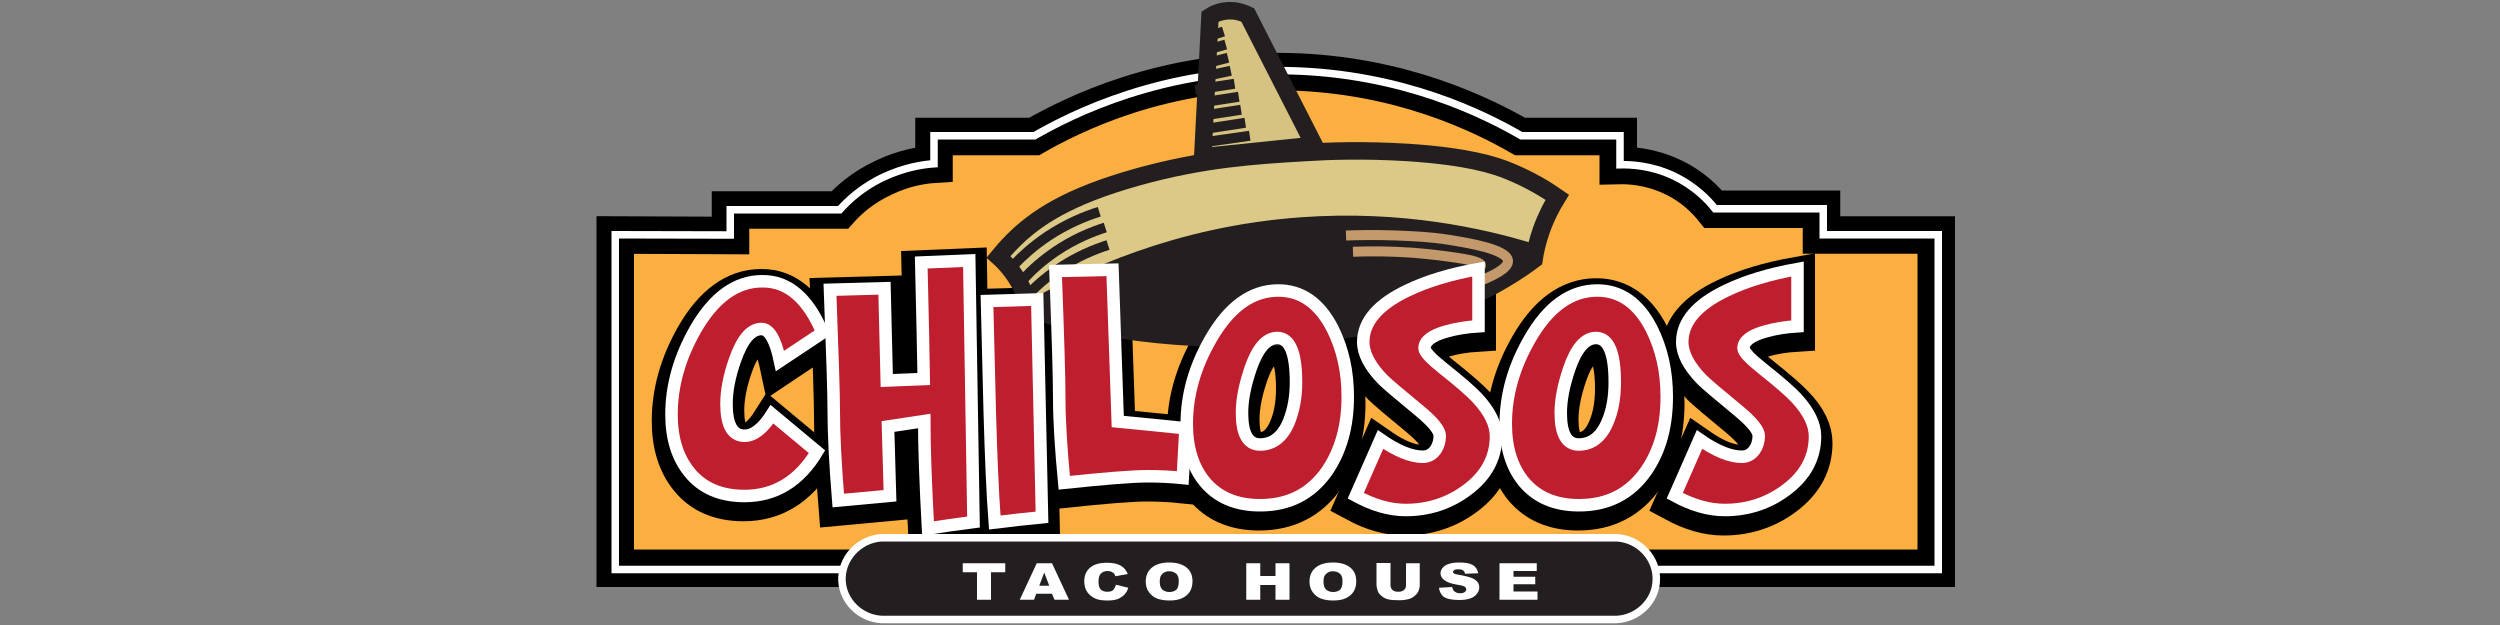 <?xml version="1.0" encoding="utf-8"?>
<!-- Generator: Adobe Illustrator 26.0.2, SVG Export Plug-In . SVG Version: 6.00 Build 0)  -->
<svg version="1.1" id="Layer_1" xmlns="http://www.w3.org/2000/svg" xmlns:xlink="http://www.w3.org/1999/xlink" x="0px" y="0px"
	 viewBox="0 0 1000 250" style="enable-background:new 0 0 1000 250;" xml:space="preserve">
<rect x="0" y="0" width="1000" height="250" fill="#808080" stroke="none"/>
<style type="text/css">
	.st0{fill:#FAAF40;}
	.st1{fill:none;stroke:#000000;stroke-width:15;stroke-miterlimit:10;}
	.st2{fill:none;stroke:#FFFFFF;stroke-width:3;stroke-miterlimit:10;}
	.st3{stroke:#000000;stroke-width:15;stroke-miterlimit:10;}
	.st4{fill:#231F20;}
	.st5{fill:#DCC987;}
	.st6{fill:none;stroke:#231F20;stroke-width:7;stroke-miterlimit:10;}
	.st7{fill:#D6C281;}
	.st8{fill:none;stroke:#231F20;stroke-width:4;stroke-miterlimit:10;}
	.st9{fill:none;stroke:#231F20;stroke-miterlimit:10;}
	.st10{fill:none;stroke:#C3996B;stroke-width:4;stroke-miterlimit:10;}
	.st11{fill:#BE1E2D;stroke:#FFFFFF;stroke-width:5;stroke-miterlimit:10;}
	.st12{fill:#FFFFFF;}
</style>
<g>
	<path class="st0" d="M246.1,94v133.3h528.4V94h-45.9V83.7h-43.3c-2.5-3.1-7.8-9.1-16.9-13.2c-8.9-4.1-17-4.4-21.1-4.3V54.6H608
		c-14.8-8.5-47.5-24.8-92.2-25.9c-50.5-1.3-87.3,17.4-102.1,25.9h-40.1v11.1c-4.6,0.3-11.8,1.4-19.8,5.2C344.8,75,339,80.5,335.9,84
		h-43.7v10.2L246.1,94z"/>
	<path class="st1" d="M246.1,94v133.3h528.4V94h-45.9V83.7h-43.3c-2.5-3.1-7.8-9.1-16.9-13.2c-8.9-4.1-17-4.4-21.1-4.3V54.6H608
		c-14.8-8.5-47.5-24.8-92.2-25.9c-50.5-1.3-87.3,17.4-102.1,25.9h-40.1v11.1c-4.6,0.3-11.8,1.4-19.8,5.2C344.8,75,339,80.5,335.9,84
		h-43.7v10.2L246.1,94z"/>
	<path class="st2" d="M246.1,93.9v133.9h529.2V93.9h-46V83.5H686c-2.5-3.2-7.9-9.1-16.9-13.3c-8.9-4.1-17-4.4-21.1-4.3V54.3h-39.5
		c-14.8-8.6-47.5-24.9-92.4-26c-50.5-1.3-87.5,17.5-102.3,26h-40.2v11.2c-4.6,0.3-11.9,1.5-19.9,5.2c-8.9,4.1-14.7,9.7-17.8,13.2
		h-43.8V94L246.1,93.9z"/>
</g>
<g>
	<path class="st3" d="M328.5,135.7L311.6,147c-1.8-8.6-4.3-12.8-7.4-12.8c-4.2,0-7.7,4.1-10.6,12.4c-2.3,6.5-3.4,12.4-3.4,17.6
		c0,8.4,2.4,12.7,7.2,12.7c3.7,0,7.4-2.9,11-8.6l18,15c-7.1,11.8-16.8,17.7-29,17.7c-9.6,0-17-3.2-22.1-9.6
		c-4.7-5.8-7.1-13.5-7.1-23c0-11.5,3.2-22.8,9.5-33.9c7.4-12.9,16.3-19.4,26.8-19.4C314.7,115,322.7,121.9,328.5,135.7z"/>
	<path class="st3" d="M389,211.4c-6.3,0.8-12.4,1.7-18.2,2.6c-1-18.4-1.5-32.8-1.5-43l-14.5,2.2l0.8,27.7
		c-7.7,0.7-14.6,1.3-20.7,1.9c-1.2-14.7-1.8-26.6-1.8-35.8c0-6.3-0.5-22.5-1.5-48.5l21.8-0.6l0.9,36.9l14.8-0.6
		c-0.1-8.6-0.5-24.1-1-46.6l19.2-0.8L389,211.4z"/>
	<path class="st3" d="M416.4,209.5c-6.2,0.6-12.5,1.3-18.9,2.1c-0.9-11.9-1.5-26.7-2-44.3c-0.4-14.8-0.7-29.5-1.1-44.3l20.1-0.6
		L416.4,209.5z"/>
	<path class="st3" d="M473.8,173.9l-1.1,19.9c-4.8-0.5-9.5-0.7-14.1-0.7c-6,0-17.1,0.9-33.3,2.6c-1.3-13.6-2-24.8-2-33.6
		c0-8.1-0.5-25.2-1.5-51.1l22.8-0.5l2.1,60.7L473.8,173.9z"/>
	<path class="st3" d="M538.7,161.3c0,11.8-2.8,21.6-8.2,29.6c-6.4,9.2-15.3,13.8-26.9,13.8c-9.6,0-17-3.2-22.2-9.5
		c-4.7-5.8-7.1-13.5-7.1-23.1c0-11.5,3.2-22.8,9.6-33.9c7.4-12.9,16.4-19.4,27-19.4c9.3,0,16.5,5.1,21.7,15.2
		C536.6,142.2,538.7,151.2,538.7,161.3z M517.9,155.5c0-11.8-2.5-17.7-7.5-17.7c-4.3,0-7.9,4.1-10.7,12.3
		c-2.2,6.5-3.4,12.3-3.4,17.7c0,8.4,2.4,12.6,7.2,12.6c5.2,0,9.1-3.1,11.6-9.2C517,166.7,517.9,161.5,517.9,155.5z"/>
	<path class="st3" d="M597.9,177.2c0,8.6-3.9,15.8-11.6,21.5c-7.1,5.3-15.3,8-24.5,8c-6.4,0-13-1.9-20-5.7l9.9-22.5
		c6.6,4.6,12.3,6.9,16.9,6.9c2.1,0,3.8-0.9,5.1-2.7c1.1-1.6,1.7-3.5,1.7-5.7c0-2.1-2.6-5.4-7.9-9.8c-8.4-6.9-13.3-11.1-14.8-12.6
		c-5.3-5.4-7.9-10.5-7.9-15.1c0-8.1,5.9-15,17.7-20.6c7.9-3.8,17.3-6.6,28.4-8.6v22.9c-4.8,0.3-9.1,1-12.9,2.1
		c-5.8,1.6-8.7,3.9-8.7,6.7c0,1.4,2.5,4.1,7.4,8c6.8,5.4,11.4,9.4,13.8,12C595.5,167.2,597.9,172.3,597.9,177.2z"/>
	<path class="st3" d="M666.3,161.3c0,11.8-2.7,21.6-8.2,29.6c-6.4,9.2-15.3,13.8-26.9,13.8c-9.6,0-17-3.2-22.2-9.5
		c-4.7-5.8-7.1-13.5-7.1-23.1c0-11.5,3.2-22.8,9.6-33.9c7.4-12.9,16.4-19.4,27-19.4c9.3,0,16.5,5.1,21.7,15.2
		C664.2,142.2,666.3,151.2,666.3,161.3z M645.5,155.5c0-11.8-2.5-17.7-7.5-17.7c-4.3,0-7.9,4.1-10.7,12.3
		c-2.2,6.5-3.4,12.3-3.4,17.7c0,8.4,2.4,12.6,7.2,12.6c5.2,0,9.1-3.1,11.6-9.2C644.6,166.7,645.5,161.5,645.5,155.5z"/>
	<path class="st3" d="M725.5,177.2c0,8.6-3.9,15.8-11.6,21.5c-7.1,5.3-15.3,8-24.5,8c-6.4,0-13-1.9-20-5.7l9.9-22.5
		c6.6,4.6,12.3,6.9,16.9,6.9c2.1,0,3.8-0.9,5.1-2.7c1.1-1.6,1.7-3.5,1.7-5.7c0-2.1-2.6-5.4-7.9-9.8c-8.4-6.9-13.3-11.1-14.8-12.6
		c-5.3-5.4-7.9-10.5-7.9-15.1c0-8.1,5.9-15,17.7-20.6c7.9-3.8,17.3-6.6,28.4-8.6v22.9c-4.8,0.3-9.1,1-12.9,2.1
		c-5.8,1.6-8.7,3.9-8.7,6.7c0,1.4,2.5,4.1,7.4,8c6.8,5.4,11.4,9.4,13.8,12C723.1,167.2,725.5,172.3,725.5,177.2z"/>
</g>
<path class="st4" d="M646.6,247.8h-294c-8.6-0.5-15.3-7.3-15.8-15.3c-0.5-8.8,6.5-16.8,15.8-17.4h294c9.4,0.5,16.5,8.6,15.9,17.4
	C662.1,240.5,655.2,247.4,646.6,247.8"/>
<path class="st2" d="M646.6,247.8h-294c-8.6-0.5-15.3-7.3-15.8-15.3c-0.5-8.8,6.5-16.8,15.8-17.4h294c9.4,0.5,16.5,8.6,15.9,17.4
	C662.1,240.5,655.2,247.4,646.6,247.8z"/>
<g>
	<path class="st5" d="M399.4,102.7c1.3-1.6,3.2-3.8,5.8-6.4c9-9,21.9-17.7,49.8-25.5c26.2-7.3,46.7-8.6,67.2-9.8
		c9.3-0.6,23.5-1.1,41.1,0c24,1.6,34.4,5,40.5,7.5c8.3,3.4,14.8,7.4,19.1,10.4c-2.1,3.4-4.5,7.9-6.4,13.3c-1.5,4.3-2.4,8.2-2.9,11.6
		c-2.8,2.1-6.9,5-12.2,8.1c-5.6,3.4-25.3,14.5-65.4,20.3c-25,3.6-60.9,5.6-102.5-2.9c-9-1.8-16.4-3.8-21.4-5.2
		c-0.7-2.6-1.7-5.8-3.5-9.3C405.8,109.2,402.2,105.2,399.4,102.7"/>
	<path class="st6" d="M399.4,102.7c1.3-1.6,3.2-3.8,5.8-6.4c9-9,21.9-17.7,49.8-25.5c26.2-7.3,46.7-8.6,67.2-9.8
		c9.3-0.6,23.5-1.1,41.1,0c24,1.6,34.4,5,40.5,7.5c8.3,3.4,14.8,7.4,19.1,10.4c-2.1,3.4-4.5,7.9-6.4,13.3c-1.5,4.3-2.4,8.2-2.9,11.6
		c-2.8,2.1-6.9,5-12.2,8.1c-5.6,3.4-25.3,14.5-65.4,20.3c-25,3.6-60.9,5.6-102.5-2.9c-9-1.8-16.4-3.8-21.4-5.2
		c-0.7-2.6-1.7-5.8-3.5-9.3C405.8,109.2,402.2,105.2,399.4,102.7z"/>
	<path class="st7" d="M481.1,62.7L484,6.6c1.2-0.8,4.4-2.5,8.7-2.3c2.9,0.1,5.1,1.1,6.4,1.7c8.9,17.4,17.8,34.8,26.6,52.1
		L481.1,62.7z"/>
	<path class="st6" d="M481.1,62.7L484,6.6c1.2-0.8,4.4-2.5,8.7-2.3c2.9,0.1,5.1,1.1,6.4,1.7c8.9,17.4,17.8,34.8,26.6,52.1
		L481.1,62.7z"/>
	<path class="st8" d="M439.7,84.7c-5.5,1.7-12.9,4.7-20.6,9.8c-5.8,3.9-10.2,7.9-13.5,11.4"/>
	<path class="st8" d="M442.1,91c-5.3,1.7-12.3,4.5-19.6,9.4c-5.5,3.7-9.8,7.6-12.9,11"/>
	<path class="st8" d="M443.2,98c-5.3,1.7-12.3,4.5-19.6,9.4c-5.5,3.7-9.8,7.6-12.9,11"/>
	<path class="st4" d="M412.5,120.4c20-11.4,57.6-29.4,108-33c40.2-2.9,72.9,4.4,93.3,10.7c0.1,1.2,0.1,3.1-0.6,5.2
		c-2.1,6.3-9.1,8.9-19.4,13c-4.9,2-13.1,5.3-24,9.8c-10.8,2.9-23.3,5.6-37.4,7.2c-18.7,2.2-35.4,2.1-49.2,1.2
		c-6.9,0.2-14.4,0.1-22.6-0.6c-14-1.2-26.3-3.8-36.5-6.7c-0.5,0.1-5.8,1-9.3-2.6C413.3,123.2,412.7,121.4,412.5,120.4"/>
	<path class="st9" d="M412.5,120.4c20-11.4,57.6-29.4,108-33c40.2-2.9,72.9,4.4,93.3,10.7c0.1,1.2,0.1,3.1-0.6,5.2
		c-2.1,6.3-9.1,8.9-19.4,13c-4.9,2-13.1,5.3-24,9.8c-10.8,2.9-23.3,5.6-37.4,7.2c-18.7,2.2-35.4,2.1-49.2,1.2
		c-6.9,0.2-14.4,0.1-22.6-0.6c-14-1.2-26.3-3.8-36.5-6.7c-0.5,0.1-5.8,1-9.3-2.6C413.3,123.2,412.7,121.4,412.5,120.4z"/>
	<path class="st10" d="M538.4,94.2c5.6-0.2,12.5-0.3,20.4,0c6.7,0.3,12.9,0.5,20.6,1.7c8,1.3,23.4,3.8,23.8,8.4
		c0.1,1.7-1.7,4.5-12.8,8.7"/>
	<line class="st8" x1="483.1" y1="56.7" x2="499.9" y2="54.3"/>
	<line class="st8" x1="482.5" y1="51.5" x2="498.1" y2="49.1"/>
	<line class="st8" x1="480.7" y1="46.3" x2="496.4" y2="43.9"/>
	<line class="st8" x1="479.9" y1="41.1" x2="495.5" y2="38.7"/>
	<line class="st8" x1="478.1" y1="35.9" x2="493.8" y2="33.5"/>
	<line class="st8" x1="481" y1="30.7" x2="492.3" y2="28.3"/>
	<line class="st8" x1="482.1" y1="25.4" x2="491.2" y2="23.1"/>
	<line class="st8" x1="481.8" y1="20.2" x2="490.3" y2="17.8"/>
	<line class="st8" x1="481.8" y1="15" x2="489.4" y2="12.6"/>
	<path class="st10" d="M541.2,100.7c7.3-0.3,15.3-0.2,24,0.4c6.2,0.5,12,1.2,17.4,2c7.6,1.1,9.8,2.2,9.8,3c0,0.8-1.6,1.4-6.2,2.9
		c-5.1,1.6-9.6,2.8-13.2,3.8"/>
</g>
<g>
	<path class="st11" d="M329,133.1L312,144.4c-1.8-8.6-4.3-12.8-7.4-12.8c-4.2,0-7.7,4.1-10.6,12.4c-2.3,6.5-3.4,12.4-3.4,17.6
		c0,8.4,2.4,12.7,7.2,12.7c3.7,0,7.4-2.9,11-8.6l18,15c-7.1,11.8-16.8,17.7-29,17.7c-9.6,0-17-3.2-22.1-9.6
		c-4.7-5.8-7.1-13.5-7.1-23c0-11.5,3.2-22.8,9.5-33.9c7.4-12.9,16.3-19.4,26.8-19.4C315.2,112.4,323.2,119.3,329,133.1z"/>
	<path class="st11" d="M389.4,208.8c-6.3,0.8-12.4,1.7-18.2,2.6c-1-18.4-1.5-32.8-1.5-43l-14.5,2.2l0.8,27.7
		c-7.7,0.7-14.6,1.3-20.7,1.9c-1.2-14.7-1.8-26.6-1.8-35.8c0-6.3-0.5-22.5-1.5-48.5l21.8-0.6l0.9,36.9l14.8-0.6
		c-0.1-8.6-0.5-24.1-1-46.6l19.2-0.8L389.4,208.8z"/>
	<path class="st11" d="M416.8,206.9c-6.2,0.6-12.5,1.3-18.9,2.1c-0.9-11.9-1.5-26.7-2-44.3c-0.4-14.8-0.7-29.5-1.1-44.3l20.1-0.6
		L416.8,206.9z"/>
	<path class="st11" d="M474.2,171.3l-1.1,19.9c-4.8-0.5-9.5-0.7-14.1-0.7c-6,0-17.1,0.9-33.3,2.6c-1.3-13.6-2-24.8-2-33.6
		c0-8.1-0.5-25.2-1.5-51.1l22.8-0.5l2.1,60.7L474.2,171.3z"/>
	<path class="st11" d="M539.1,158.7c0,11.8-2.8,21.6-8.2,29.6c-6.4,9.2-15.3,13.8-26.9,13.8c-9.6,0-17-3.2-22.2-9.5
		c-4.7-5.8-7.1-13.5-7.1-23.1c0-11.5,3.2-22.8,9.6-33.9c7.4-12.9,16.4-19.4,27-19.4c9.3,0,16.5,5.1,21.7,15.2
		C537.1,139.6,539.1,148.6,539.1,158.7z M518.4,152.9c0-11.8-2.5-17.7-7.5-17.7c-4.3,0-7.9,4.1-10.7,12.3
		c-2.2,6.5-3.4,12.3-3.4,17.7c0,8.4,2.4,12.6,7.2,12.6c5.2,0,9.1-3.1,11.6-9.2C517.4,164.1,518.4,158.9,518.4,152.9z"/>
	<path class="st11" d="M598.4,174.5c0,8.6-3.9,15.8-11.6,21.5c-7.1,5.3-15.3,8-24.5,8c-6.4,0-13-1.9-20-5.7l9.9-22.5
		c6.6,4.6,12.3,6.9,16.9,6.9c2.1,0,3.8-0.9,5.1-2.7c1.1-1.6,1.7-3.5,1.7-5.7c0-2.1-2.6-5.4-7.9-9.8c-8.4-6.9-13.3-11.1-14.8-12.6
		c-5.3-5.4-7.9-10.5-7.9-15.1c0-8.1,5.9-15,17.7-20.6c7.9-3.8,17.3-6.6,28.4-8.6v22.9c-4.8,0.3-9.1,1-12.9,2.1
		c-5.8,1.6-8.7,3.9-8.7,6.7c0,1.4,2.5,4.1,7.4,8c6.8,5.4,11.4,9.4,13.8,12C595.9,164.6,598.4,169.7,598.4,174.5z"/>
	<path class="st11" d="M666.7,158.7c0,11.8-2.7,21.6-8.2,29.6c-6.4,9.2-15.3,13.8-26.9,13.8c-9.6,0-17-3.2-22.2-9.5
		c-4.7-5.8-7.1-13.5-7.1-23.1c0-11.5,3.2-22.8,9.6-33.9c7.4-12.9,16.4-19.4,27-19.4c9.3,0,16.5,5.1,21.7,15.2
		C664.7,139.6,666.7,148.6,666.7,158.7z M645.9,152.9c0-11.8-2.5-17.7-7.5-17.7c-4.3,0-7.9,4.1-10.7,12.3
		c-2.2,6.5-3.4,12.3-3.4,17.7c0,8.4,2.4,12.6,7.2,12.6c5.2,0,9.1-3.1,11.6-9.2C645,164.1,645.9,158.9,645.9,152.9z"/>
	<path class="st11" d="M726,174.5c0,8.6-3.9,15.8-11.6,21.5c-7.1,5.3-15.3,8-24.5,8c-6.4,0-13-1.9-20-5.7l9.9-22.5
		c6.6,4.6,12.3,6.9,16.9,6.9c2.1,0,3.8-0.9,5.1-2.7c1.1-1.6,1.7-3.5,1.7-5.7c0-2.1-2.6-5.4-7.9-9.8c-8.4-6.9-13.3-11.1-14.8-12.6
		c-5.3-5.4-7.9-10.5-7.9-15.1c0-8.1,5.9-15,17.7-20.6c7.9-3.8,17.3-6.6,28.4-8.6v22.9c-4.8,0.3-9.1,1-12.9,2.1
		c-5.8,1.6-8.7,3.9-8.7,6.7c0,1.4,2.5,4.1,7.4,8c6.8,5.4,11.4,9.4,13.8,12C723.5,164.6,726,169.7,726,174.5z"/>
</g>
<g>
	<path class="st12" d="M385.2,225.3h16.9v3.6h-5.7v11h-5.6v-11h-5.7V225.3z"/>
	<path class="st12" d="M420.8,237.5h-6.3l-0.9,2.4h-5.7l6.8-14.6h6.1l6.8,14.6h-5.8L420.8,237.5z M419.7,234.3l-2-5.3l-2,5.3H419.7z
		"/>
	<path class="st12" d="M446.4,233.9l4.9,1.2c-0.3,1.1-0.8,2-1.6,2.8c-0.7,0.7-1.6,1.3-2.6,1.7c-1,0.4-2.4,0.6-4,0.6
		c-2,0-3.6-0.2-4.8-0.7c-1.2-0.5-2.3-1.3-3.2-2.4c-0.9-1.2-1.4-2.7-1.4-4.5c0-2.4,0.8-4.3,2.4-5.6c1.6-1.3,3.8-1.9,6.7-1.9
		c2.3,0,4.1,0.4,5.4,1.1c1.3,0.7,2.3,1.9,2.9,3.4l-4.9,0.9c-0.2-0.4-0.4-0.8-0.5-1c-0.3-0.3-0.7-0.6-1.1-0.8c-0.5-0.2-1-0.3-1.5-0.3
		c-1.3,0-2.2,0.4-2.9,1.2c-0.5,0.6-0.8,1.6-0.8,2.9c0,1.6,0.3,2.7,0.9,3.3c0.6,0.6,1.5,0.9,2.6,0.9c1.1,0,1.9-0.2,2.4-0.7
		C445.7,235.5,446.1,234.8,446.4,233.9z"/>
	<path class="st12" d="M458.3,232.6c0-2.4,0.8-4.2,2.5-5.6c1.6-1.3,3.9-2,6.9-2c3,0,5.3,0.7,6.9,2c1.6,1.3,2.4,3.1,2.4,5.5
		c0,1.7-0.4,3.1-1.1,4.2c-0.7,1.1-1.7,1.9-3.1,2.6c-1.3,0.6-3,0.9-5,0.9c-2,0-3.7-0.3-5-0.8c-1.3-0.5-2.4-1.4-3.2-2.5
		C458.7,235.7,458.3,234.3,458.3,232.6z M463.9,232.6c0,1.5,0.3,2.5,1,3.2c0.7,0.6,1.6,1,2.8,1c1.2,0,2.1-0.3,2.8-0.9
		c0.7-0.6,1-1.8,1-3.4c0-1.4-0.3-2.4-1-3c-0.7-0.6-1.6-1-2.8-1c-1.1,0-2,0.3-2.7,1C464.2,230.1,463.9,231.1,463.9,232.6z"/>
	<path class="st12" d="M498.5,225.3h5.6v5.1h6.1v-5.1h5.6v14.6h-5.6V234h-6.1v5.9h-5.6V225.3z"/>
	<path class="st12" d="M523.8,232.6c0-2.4,0.8-4.2,2.5-5.6c1.6-1.3,3.9-2,6.9-2c3,0,5.3,0.7,6.9,2c1.6,1.3,2.4,3.1,2.4,5.5
		c0,1.7-0.4,3.1-1.1,4.2c-0.7,1.1-1.7,1.9-3.1,2.6c-1.3,0.6-3,0.9-5,0.9c-2,0-3.7-0.3-5-0.8c-1.3-0.5-2.4-1.4-3.2-2.5
		C524.2,235.7,523.8,234.3,523.8,232.6z M529.4,232.6c0,1.5,0.3,2.5,1,3.2c0.7,0.6,1.6,1,2.8,1c1.2,0,2.1-0.3,2.8-0.9
		c0.7-0.6,1-1.8,1-3.4c0-1.4-0.3-2.4-1-3c-0.7-0.6-1.6-1-2.8-1c-1.1,0-2,0.3-2.7,1C529.7,230.1,529.4,231.1,529.4,232.6z"/>
	<path class="st12" d="M562.3,225.3h5.6v8.7c0,0.9-0.2,1.7-0.5,2.4c-0.3,0.8-0.9,1.4-1.6,2c-0.7,0.6-1.5,1-2.2,1.2
		c-1.1,0.3-2.4,0.5-3.9,0.5c-0.9,0-1.8-0.1-2.9-0.1c-1-0.1-1.9-0.3-2.6-0.6c-0.7-0.3-1.3-0.7-1.9-1.3c-0.6-0.5-1-1.1-1.2-1.7
		c-0.3-0.9-0.5-1.8-0.5-2.5v-8.7h5.6v8.9c0,0.8,0.3,1.4,0.8,1.9s1.3,0.7,2.3,0.7c1,0,1.7-0.2,2.3-0.7c0.5-0.4,0.8-1.1,0.8-1.9V225.3
		z"/>
	<path class="st12" d="M575.6,235.1l5.3-0.3c0.1,0.7,0.3,1.2,0.7,1.6c0.6,0.6,1.4,0.9,2.5,0.9c0.8,0,1.4-0.2,1.8-0.5
		c0.4-0.3,0.6-0.7,0.6-1.1c0-0.4-0.2-0.7-0.6-1c-0.4-0.3-1.4-0.6-2.9-0.8c-2.4-0.4-4.2-1-5.2-1.8c-1-0.7-1.6-1.7-1.6-2.8
		c0-0.8,0.3-1.5,0.8-2.1c0.5-0.7,1.3-1.2,2.4-1.6s2.6-0.6,4.4-0.6c2.3,0,4.1,0.3,5.3,1c1.2,0.7,1.9,1.8,2.2,3.3l-5.3,0.2
		c-0.1-0.7-0.4-1.1-0.9-1.4c-0.4-0.3-1.1-0.4-1.9-0.4c-0.6,0-1.1,0.1-1.5,0.3c-0.3,0.2-0.5,0.5-0.5,0.8c0,0.2,0.1,0.4,0.4,0.6
		c0.3,0.2,0.9,0.4,1.9,0.5c2.4,0.4,4.2,0.9,5.2,1.3c1.1,0.4,1.8,1,2.3,1.6c0.5,0.6,0.7,1.4,0.7,2.2c0,0.9-0.3,1.8-1,2.6
		c-0.6,0.8-1.5,1.4-2.7,1.8c-1.1,0.4-2.6,0.6-4.3,0.6c-3.1,0-5.2-0.5-6.4-1.4C576.4,237.7,575.7,236.5,575.6,235.1z"/>
	<path class="st12" d="M599.8,225.3h14.9v3.1h-9.3v2.3h8.7v3h-8.7v2.9h9.6v3.3h-15.2V225.3z"/>
</g>
</svg>
